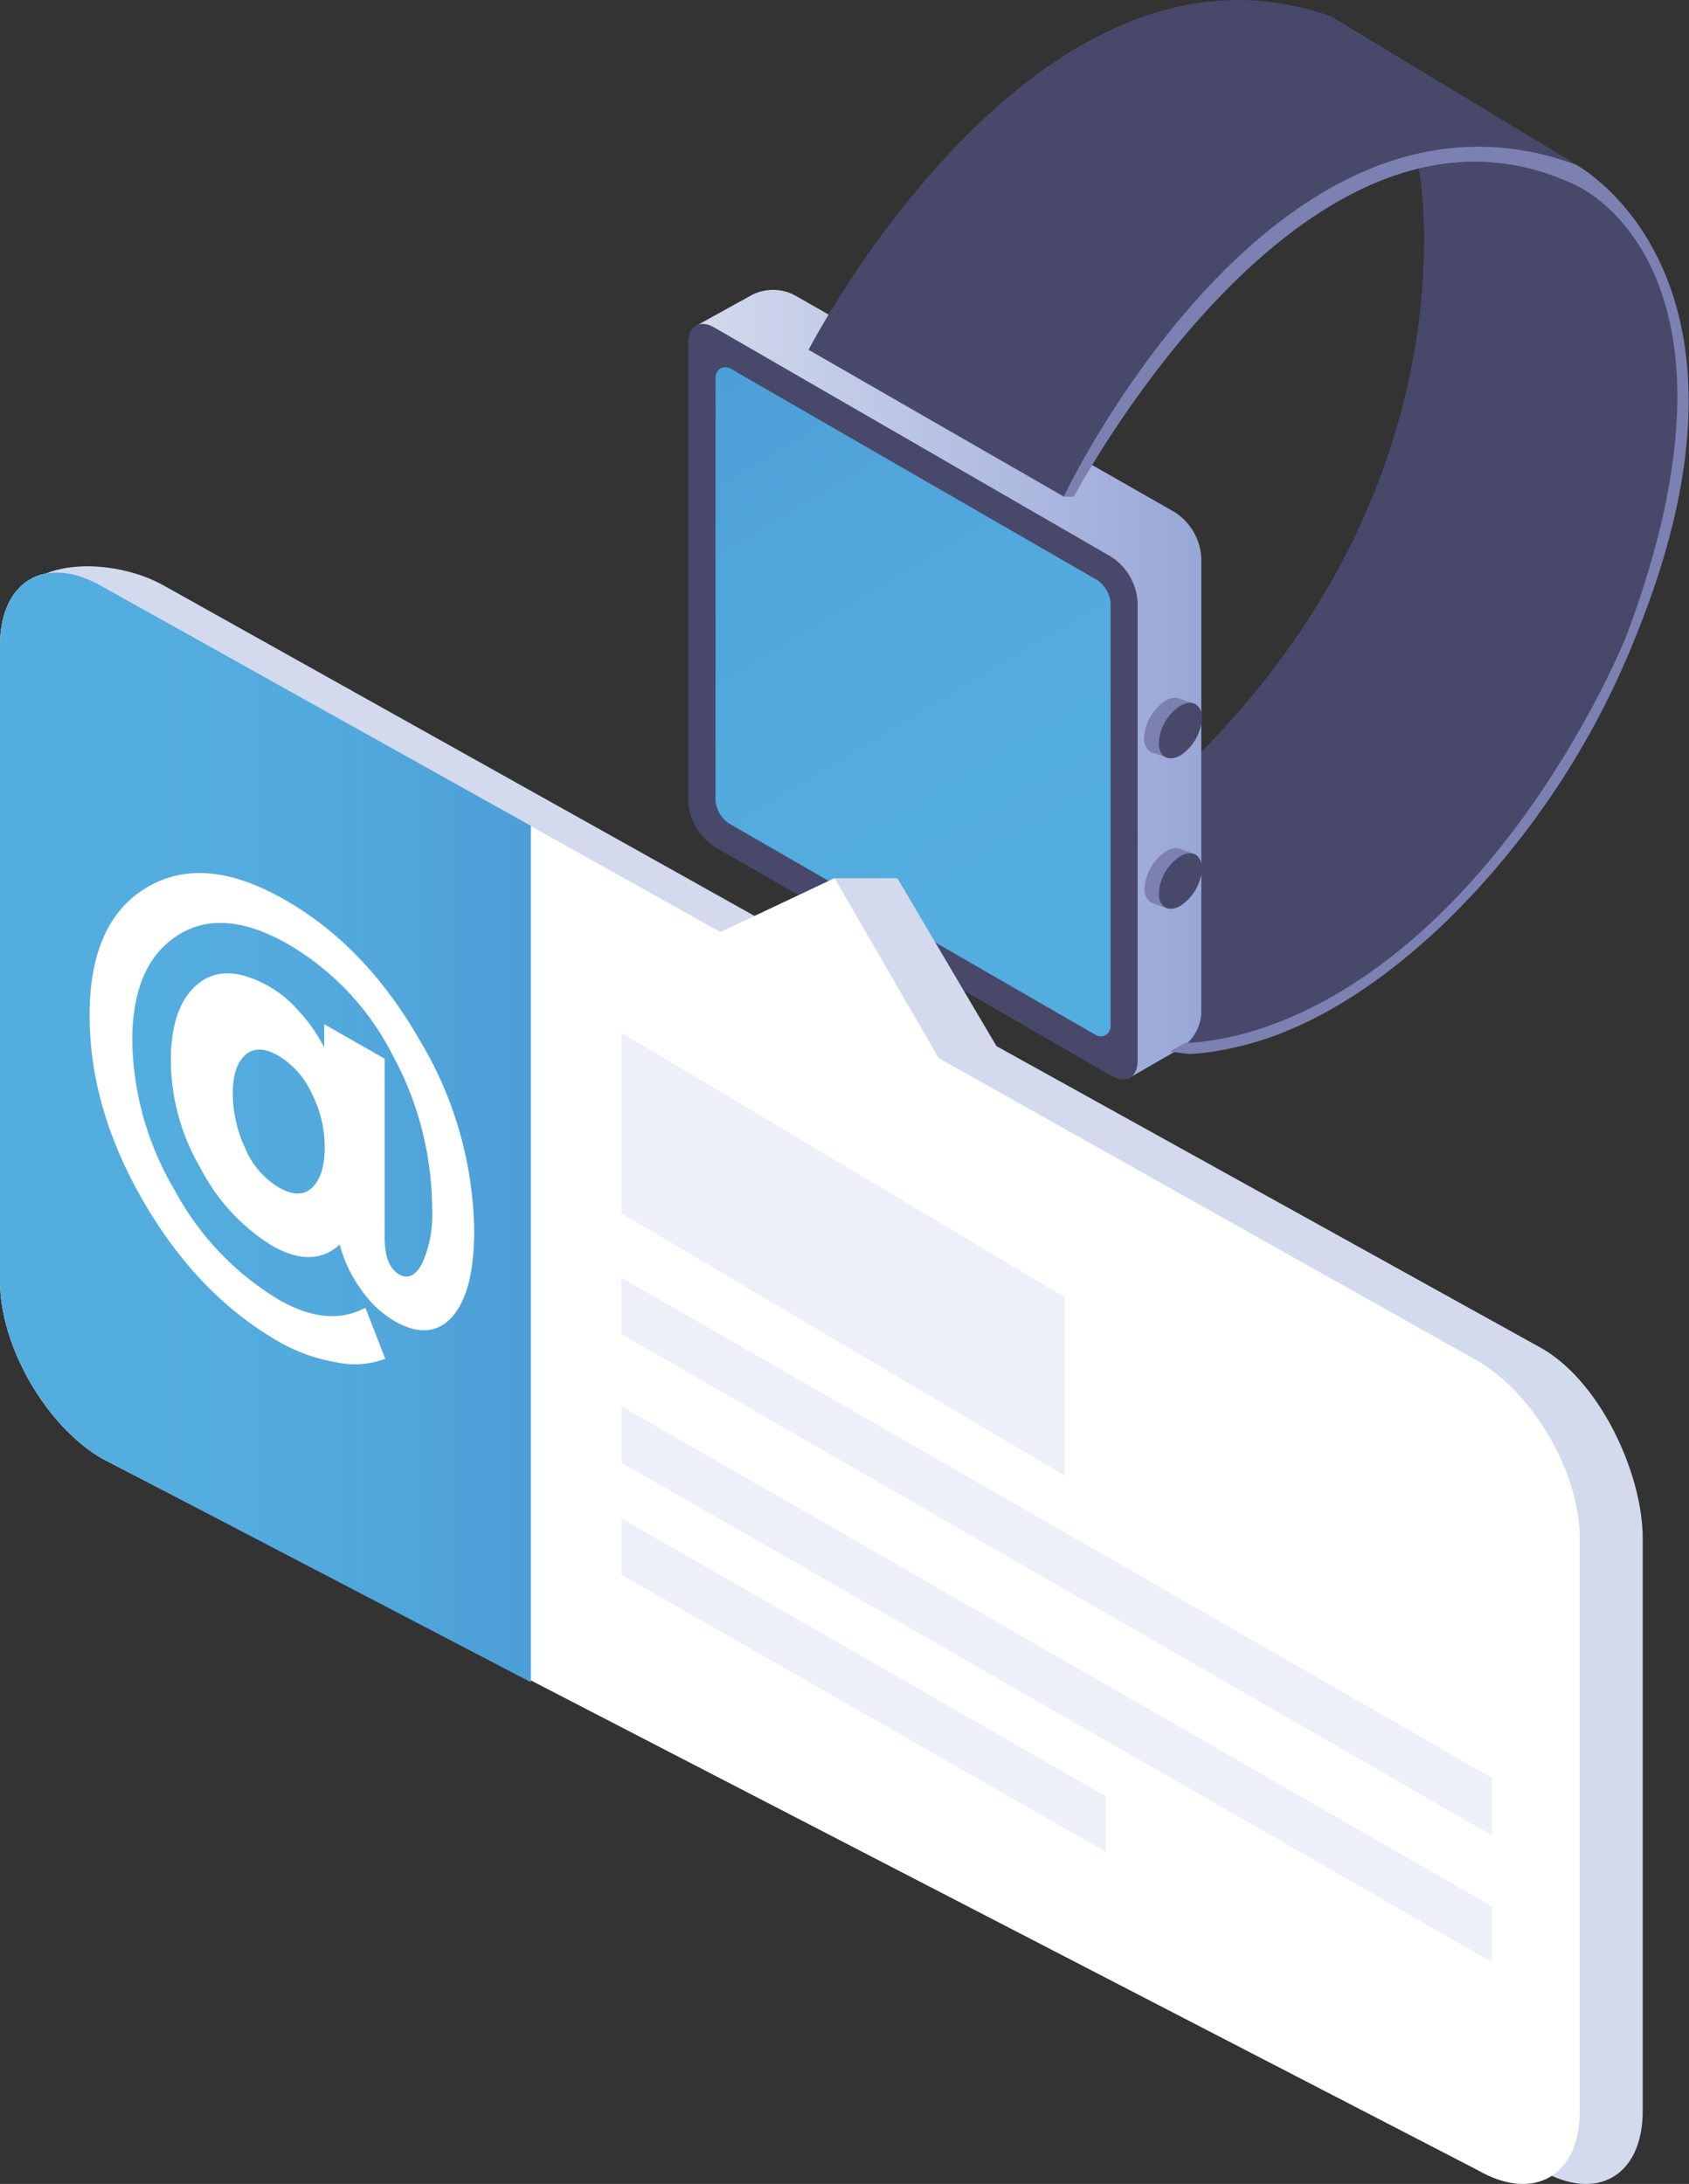 <svg xmlns="http://www.w3.org/2000/svg" xmlns:xlink="http://www.w3.org/1999/xlink" viewBox="0 0 198.44 256.54">
  <rect x="0" y="0" width="198.44" height="256.54" fill="#333333" stroke="none"/>
  <defs>
    <linearGradient id="ba63ce59-81a1-4c55-9bef-2d074f9ef94d" x1="81.86" y1="80.36" x2="141.14" y2="80.36" gradientUnits="userSpaceOnUse">
      <stop offset="0" stop-color="#d3daed"/>
      <stop offset="1" stop-color="#99a7d8"/>
    </linearGradient>
    <linearGradient id="d8387c83-24e9-46de-8955-6fefb9c0d862" x1="83.27" y1="42.2" x2="131.82" y2="123.64" gradientUnits="userSpaceOnUse">
      <stop offset="0.01" stop-color="#4d9ed7"/>
      <stop offset="0.02" stop-color="#4d9fd7"/>
      <stop offset="0.37" stop-color="#52a9dd"/>
      <stop offset="0.75" stop-color="#54addf"/>
    </linearGradient>
    <linearGradient id="ccee6732-c693-415e-ae13-3af6f8257edc" y1="132.43" x2="62.37" y2="132.43" gradientUnits="userSpaceOnUse">
      <stop offset="0.25" stop-color="#54addf"/>
      <stop offset="0.63" stop-color="#52a9dd"/>
      <stop offset="0.98" stop-color="#4d9fd7"/>
      <stop offset="0.99" stop-color="#4d9ed7"/>
    </linearGradient>
  </defs>
  <title>quick-response</title>
  <g id="297c4a76-17d2-429f-a1b1-1d1eb31ec816">
    <g>
      <g id="20722e43-a13d-41ee-a6e2-0f80459e0532">
        <path id="05e4c573-4ffa-4033-aa6b-3a283f4b3a98" d="M166.7,19.79S174,57.47,138.29,91.11l-9.17,30.21s11.85,7.22,31.09-5.89c0,0,25-19.23,32.26-42.61,0,0,9.95-28.21,2.8-39.78,0,0-3.3-14.36-21.09-15.07l-7.63-3.75Z" style="fill: #48486a"/>
        <path id="94fe42e7-0d7b-4eee-b1c5-f0463606748c" d="M88.21,34.72l-6.35,3.51,6.48,50.66a6.84,6.84,0,0,0,3.09,5.34l41.13,32.45,6.15-3.54a5.17,5.17,0,0,0,2.43-4.38V65.52a6.85,6.85,0,0,0-3.09-5.34L93.51,34.76A5.43,5.43,0,0,0,88.21,34.72Z" style="fill: url(#ba63ce59-81a1-4c55-9bef-2d074f9ef94d)"/>
        <path id="c9f17974-8a0e-4e45-9054-92e39570f685" d="M83.94,38.48c-1.7-1-3.09-.18-3.09,1.78V94.11a6.84,6.84,0,0,0,3.09,5.34l46.63,26.92c1.7,1,3.09.18,3.09-1.78V70.75a6.84,6.84,0,0,0-3.09-5.34Z" style="fill: #48486a"/>
        <path id="46fcb92e-b937-47bc-93cd-7f956a30325d" d="M85.55,96.67a3.74,3.74,0,0,1-1.48-2.56V44.29a1.16,1.16,0,0,1,1.75-1L129,68.19a3.74,3.74,0,0,1,1.48,2.56v49.82a1.16,1.16,0,0,1-1.75,1Z" style="fill: url(#d8387c83-24e9-46de-8955-6fefb9c0d862)"/>
        <path id="faaf7f65-306a-4019-8b18-c606ada8e71c" d="M125,58.34,95,41.09s26.54-51.58,61.4-39.16l28.82,17.42S154.34,5.38,125,58.34Z" style="fill: #48486a"/>
        <path id="8f454a39-8cc3-45f7-829a-d1a974f6bd72" d="M139.77,123.81a26.17,26.17,0,0,0,3.7-.45c10.27-1.76,19.52-8.43,26.63-15.3a96.72,96.72,0,0,0,22-33.1c17.46-42.66-6.93-55.61-6.93-55.61-35.53-13.11-60.2,39-60.2,39h1.21s27.25-51.75,59-36.57c0,0,22.25,9.5,5.87,53,0,0-8.7,21.79-25.62,36-7.09,6-15.78,10.76-24.79,11.65l-1.43.1-1.79,1Z" style="fill: #7d81b1"/>
        <g id="5ea5f368-dee2-451d-bf67-6874b61c39a6">
          <path id="82bc0aad-cb8a-4d96-90ac-e5ca90611b5e" d="M139.43,84.36l.91-1.69-1.7-.59a1.24,1.24,0,0,0-.27-.09h0a2,2,0,0,0-1.42.31,5.58,5.58,0,0,0-2.53,4.38,1.79,1.79,0,0,0,.73,1.62h0a1.26,1.26,0,0,0,.44.16l1.36.49.74-1.36A5.92,5.92,0,0,0,139.43,84.36Z" style="fill: #7d81b1"/>
          <path id="439c3f80-d535-43bd-b0b3-d2d0fad3eed6" d="M138.68,82.9a5.58,5.58,0,0,0-2.53,4.38c0,1.61,1.14,2.26,2.53,1.46a5.6,5.6,0,0,0,2.53-4.38C141.21,82.76,140.07,82.1,138.68,82.9Z" style="fill: #48486a"/>
        </g>
        <g id="6c406951-1f6d-4632-9613-54e9942ac3f0">
          <path id="73e6e156-6309-4939-8cf5-60c4766a3e1d" d="M139.43,102l.91-1.69-1.7-.59a1.24,1.24,0,0,0-.27-.09h0A2,2,0,0,0,137,100a5.58,5.58,0,0,0-2.53,4.38,1.79,1.79,0,0,0,.73,1.62h0a1.26,1.26,0,0,0,.44.16l1.36.49.74-1.36A5.92,5.92,0,0,0,139.43,102Z" style="fill: #7d81b1"/>
          <path id="d4d2b400-5177-4ee6-9b66-600617d166c5" d="M138.68,100.57a5.58,5.58,0,0,0-2.53,4.38c0,1.61,1.14,2.26,2.53,1.46a5.6,5.6,0,0,0,2.53-4.38C141.21,100.43,140.07,99.77,138.68,100.57Z" style="fill: #48486a"/>
        </g>
      </g>
      <g>
        <path id="71e9e222-44d9-40d1-b582-195c349af2fa" d="M19.42,171.34,181,254.91c6.61,3.82,12,.69,12-6.94V180.68c0-7.64-5.12-18.78-12.33-22.56l-63.59-35.23-11.65-19.73H98.05l-6,6.33L19.42,68.88c-6.61-3.82-18.15-3.4-18.15,4.23l6.12,77.39C7.39,158.14,12.8,167.52,19.42,171.34Z" style="fill: #d3daed"/>
        <path id="13d54c8c-3a52-4ecf-a407-ea76f8b92524" d="M12,171.34,173.6,254.91c6.61,3.82,12,.69,12-6.94V180.68c0-7.64-5.41-17-12-20.83l-63.31-35.56L98.05,103.15l-13.41,6.33L12,68.88c-6.61-3.82-12-.69-12,6.94v74.68C0,158.14,5.41,167.52,12,171.34Z" style="fill: #fff"/>
        <path id="02526797-1d37-4d82-bfb5-53dd45d9bb08" d="M62.37,97,12,68.88c-6.61-3.82-12-.69-12,6.94v74.68c0,7.64,5.41,17,12,20.83L62.37,197.6" style="fill: url(#ccee6732-c693-415e-ae13-3af6f8257edc)"/>
        <g id="8dc88638-295c-461c-8574-a481fee99d4a">
          <polygon points="175.3 215.59 73.02 156.72 73.01 150.09 175.3 208.85 175.3 215.59" style="fill: #edf0f8"/>
        </g>
        <g id="bc41f5f4-810b-4759-b6c0-616c4ef15952">
          <polygon points="175.3 230.48 73.01 171.8 73.01 165.18 175.3 223.94 175.3 230.48" style="fill: #edf0f8"/>
        </g>
        <g id="e9da8871-fecd-442e-b82f-e4b301c84b3b">
          <polygon points="129.91 217.53 73.01 184.98 73.01 178.36 129.91 210.99 129.91 217.53" style="fill: #edf0f8"/>
        </g>
        <g id="9ebdc4cf-8b74-4353-853c-fa7b0e80ed0d">
          <polygon points="125.09 173.33 73.01 142.52 73.01 121.31 125.09 152.37 125.09 173.33" style="fill: #edf0f8"/>
        </g>
        <g id="fab001de-90a2-4639-be7a-dc6807bfd0d2">
          <path id="27607b78-b99b-4d58-880d-4b4ad848e05a" d="M46.9,149.7q1.53.87,2.7-1.29A13.93,13.93,0,0,0,50.77,142a38,38,0,0,0-4.61-18A31.65,31.65,0,0,0,33.83,110.9q-7.73-4.41-13-1t-5.29,12.27a35.41,35.41,0,0,0,5,17.66A33.36,33.36,0,0,0,32.81,152.7q5.74,3.27,10.12.91l2.33,6a10.17,10.17,0,0,1-5.8.4,20.12,20.12,0,0,1-6.65-2.38q-9.49-5.41-15.89-16.39t-6.39-22q0-11,6.73-15t16.23,1.47q9.49,5.41,15.86,16.54a44.55,44.55,0,0,1,6.36,22.3q0,7.23-2.59,10.13t-6.79.49a12.54,12.54,0,0,1-3.95-3.76,15.73,15.73,0,0,1-2.47-5.22q-3.13,2.88-7.93.14a23.1,23.1,0,0,1-8.36-9,25.37,25.37,0,0,1-3.55-12.7q0-6.47,3.21-9.08t8.44.38a13.41,13.41,0,0,1,3.35,2.8,18.07,18.07,0,0,1,2.28,3l.74,1.28v-2.7l7.1,4.05v21C45.2,147.64,45.77,149.05,46.9,149.7Zm-8.75-14.92a14,14,0,0,0-1.51-6.32A10,10,0,0,0,32.69,124q-2.44-1.39-3.89-.05c-1,.9-1.45,2.4-1.45,4.53a15.37,15.37,0,0,0,1.45,6.38,9.71,9.71,0,0,0,3.95,4.62q2.5,1.43,3.95,0T38.15,134.79Z" style="fill: #fff"/>
        </g>
      </g>
    </g>
  </g>
</svg>
